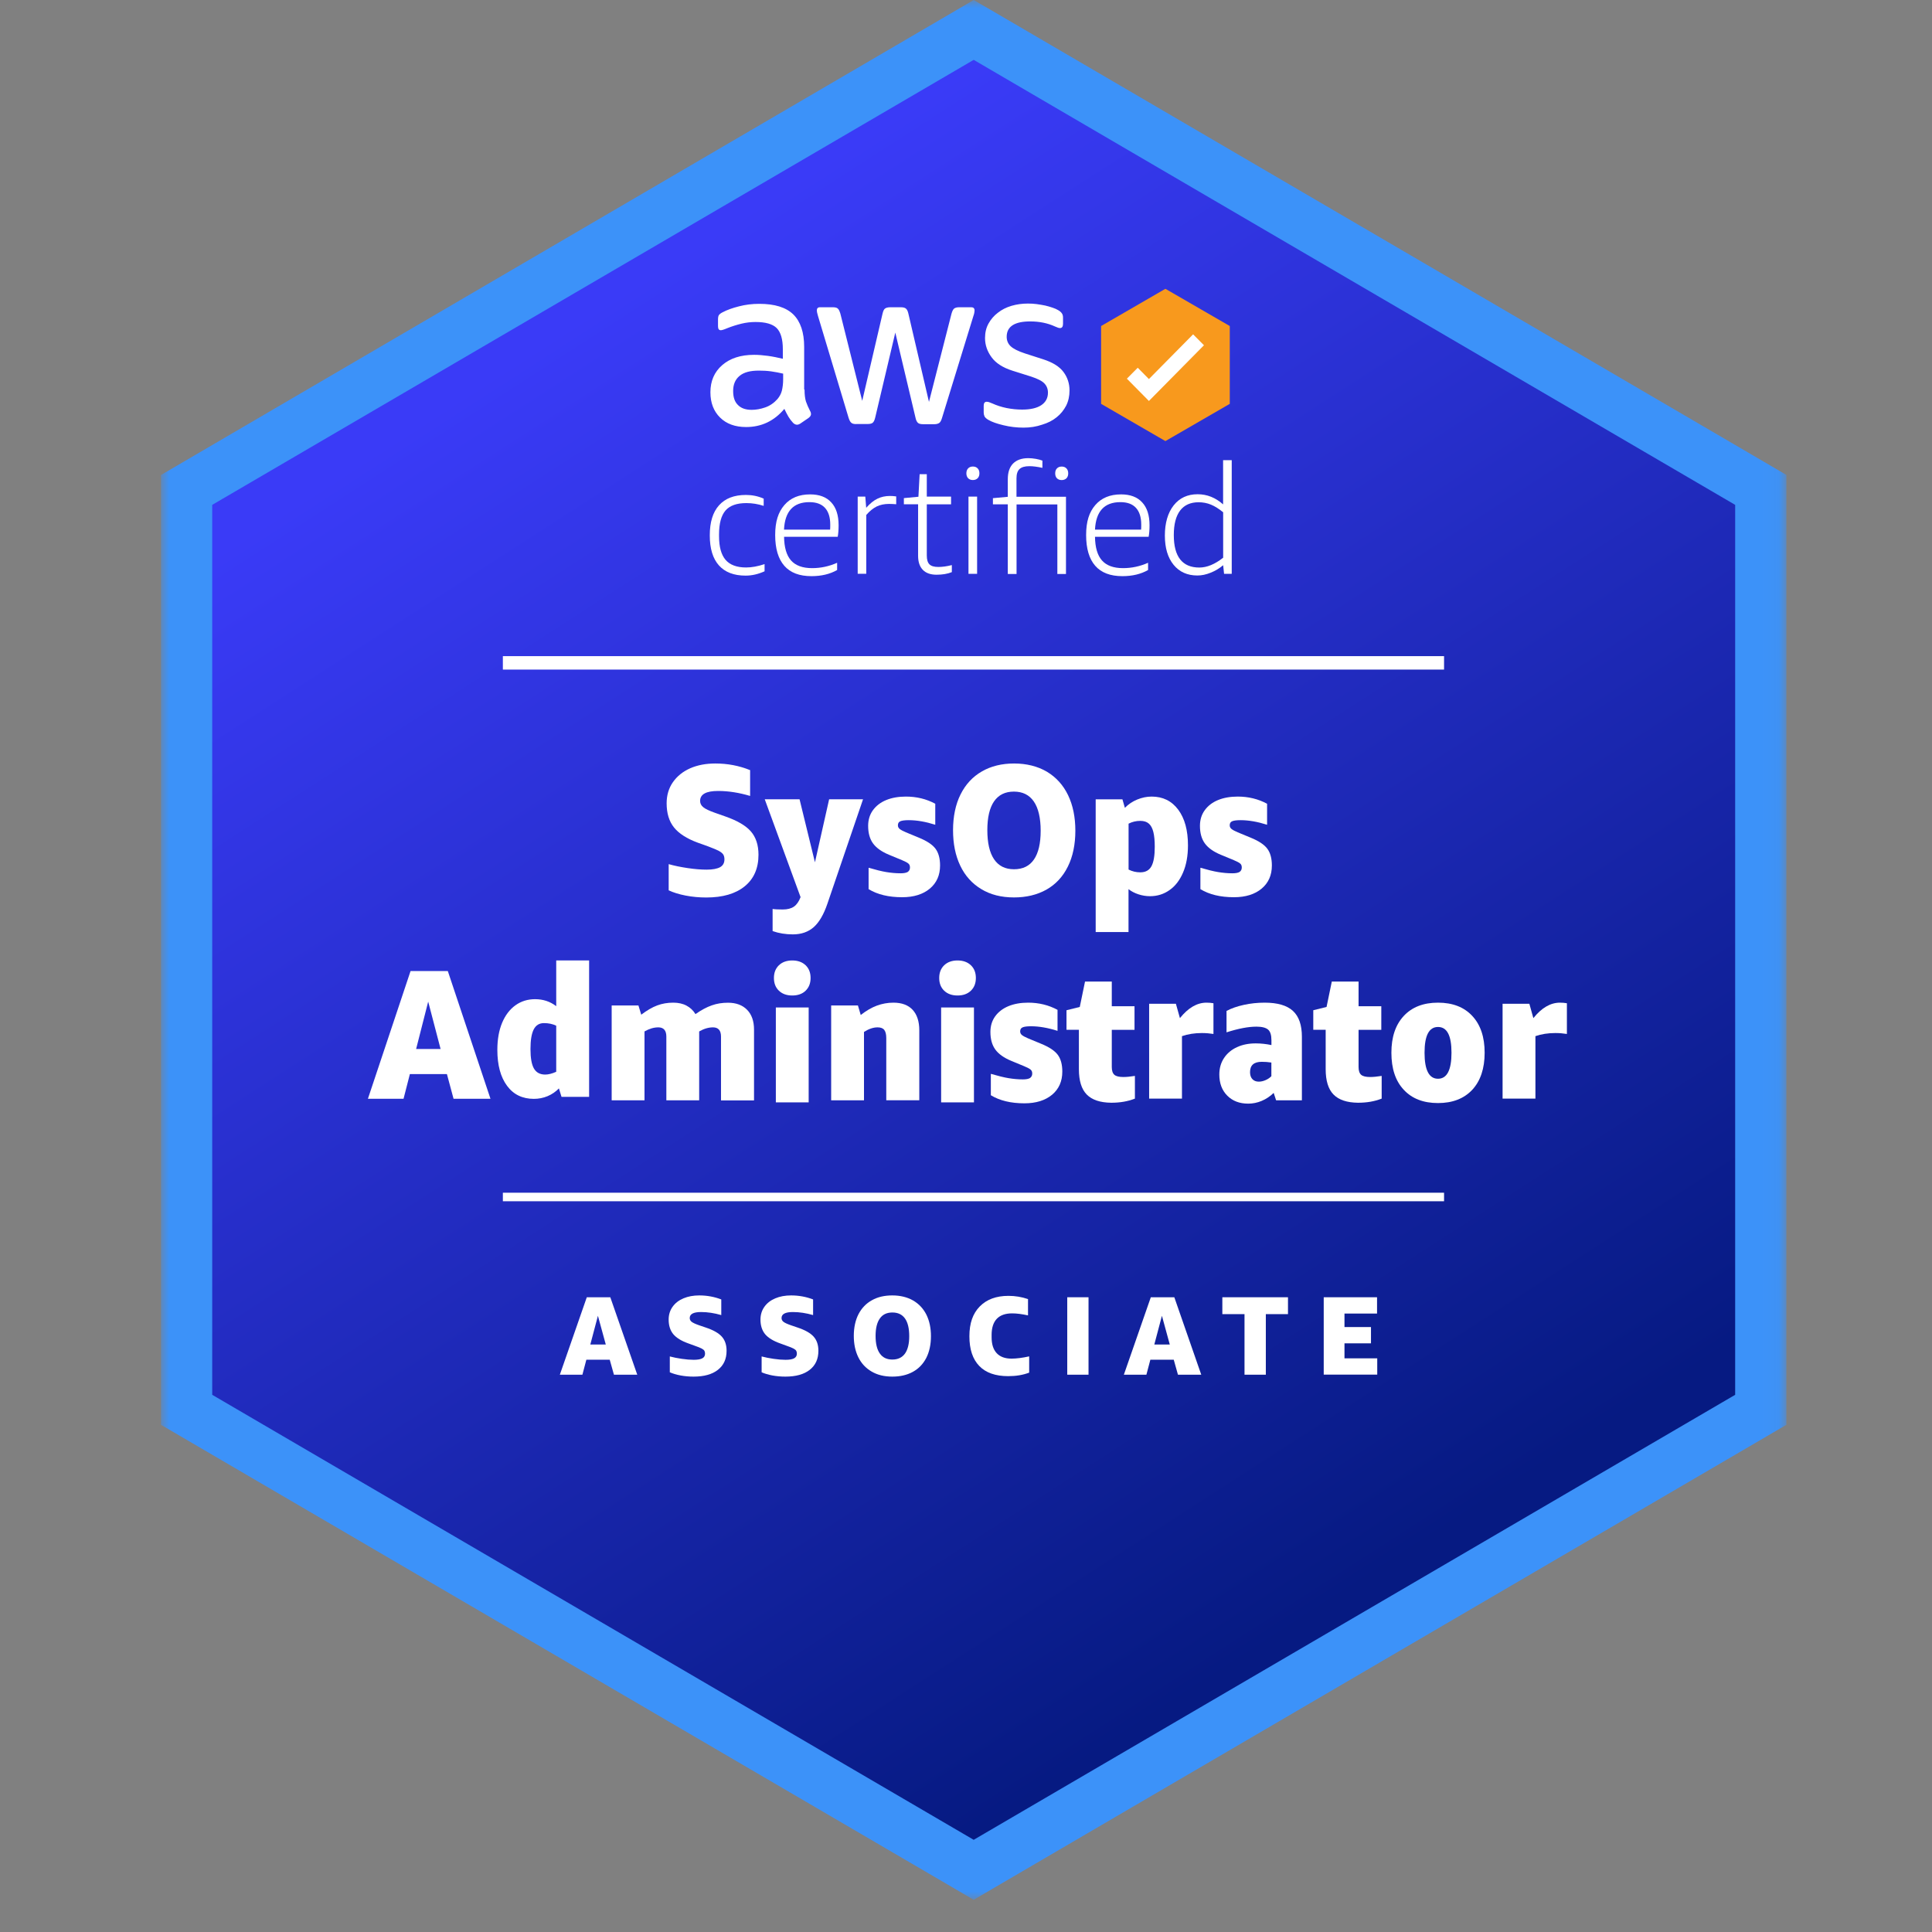 <?xml version="1.0" encoding="UTF-8"?> <svg xmlns="http://www.w3.org/2000/svg" width="120" height="120" viewBox="0 0 120 120" fill="none"><rect x="0" y="0" width="120" height="120" fill="#808080" stroke="none"/><mask id="mask0_2692_13756" style="mask-type:luminance" maskUnits="userSpaceOnUse" x="10" y="0" width="101" height="118"><path d="M110.956 0H10V118H110.956V0Z" fill="white"></path></mask><g mask="url(#mask0_2692_13756)"><path d="M108.953 87.328V30.67L60.478 2.344L12 30.67V87.328L60.478 115.654L108.953 87.328Z" fill="url(#paint0_linear_2692_13756)"></path><path d="M72.385 17.938L68.391 20.25V22.667V25.084L72.385 27.397L76.384 25.084V22.667V20.25L72.385 17.938Z" fill="#F8991D"></path><path d="M71.361 24.905L69.992 23.52L70.667 22.841L71.361 23.544L74.106 20.766L74.78 21.444L71.361 24.905Z" fill="white"></path><path d="M49.972 24.212C49.972 24.513 50.004 24.762 50.059 24.938C50.123 25.119 50.206 25.316 50.317 25.529C50.357 25.593 50.373 25.661 50.373 25.717C50.373 25.798 50.325 25.882 50.218 25.962L49.71 26.308C49.639 26.356 49.563 26.38 49.5 26.38C49.421 26.38 49.337 26.34 49.258 26.263C49.143 26.139 49.048 26.01 48.968 25.878C48.889 25.737 48.806 25.585 48.718 25.396C48.088 26.147 47.294 26.524 46.342 26.524C45.664 26.524 45.121 26.328 44.724 25.934C44.327 25.541 44.125 25.019 44.125 24.364C44.125 23.67 44.367 23.104 44.859 22.678C45.351 22.252 46.005 22.039 46.838 22.039C47.112 22.039 47.398 22.064 47.695 22.104C47.993 22.144 48.302 22.208 48.623 22.284V21.686C48.623 21.064 48.492 20.63 48.242 20.377C47.985 20.124 47.548 20 46.925 20C46.644 20 46.35 20.032 46.053 20.104C45.755 20.177 45.462 20.269 45.18 20.381C45.049 20.438 44.954 20.47 44.898 20.486C44.843 20.502 44.803 20.51 44.768 20.51C44.653 20.51 44.597 20.429 44.597 20.257V19.855C44.597 19.723 44.613 19.626 44.653 19.57C44.692 19.514 44.768 19.454 44.879 19.398C45.16 19.249 45.502 19.128 45.898 19.028C46.295 18.924 46.715 18.872 47.16 18.872C48.124 18.872 48.826 19.092 49.278 19.534C49.722 19.976 49.948 20.646 49.948 21.546V24.196H49.972V24.212ZM46.688 25.456C46.953 25.456 47.231 25.408 47.521 25.308C47.81 25.211 48.072 25.031 48.29 24.786C48.421 24.629 48.516 24.456 48.564 24.264C48.611 24.067 48.643 23.83 48.643 23.553V23.208C48.409 23.152 48.159 23.104 47.901 23.067C47.644 23.031 47.394 23.019 47.14 23.019C46.596 23.019 46.204 23.123 45.934 23.348C45.668 23.569 45.537 23.878 45.537 24.288C45.537 24.673 45.632 24.958 45.835 25.155C46.033 25.36 46.319 25.456 46.688 25.456ZM53.181 26.34C53.035 26.34 52.939 26.316 52.876 26.259C52.812 26.211 52.753 26.095 52.705 25.942L50.805 19.618C50.758 19.454 50.734 19.349 50.734 19.289C50.734 19.157 50.797 19.084 50.928 19.084H51.721C51.876 19.084 51.979 19.108 52.035 19.165C52.098 19.213 52.15 19.329 52.197 19.482L53.554 24.898L54.816 19.482C54.855 19.317 54.903 19.213 54.97 19.165C55.034 19.116 55.149 19.084 55.295 19.084H55.942C56.097 19.084 56.2 19.108 56.267 19.165C56.331 19.213 56.39 19.329 56.422 19.482L57.7 24.962L59.1 19.482C59.147 19.317 59.203 19.213 59.262 19.165C59.326 19.116 59.433 19.084 59.576 19.084H60.329C60.46 19.084 60.532 19.149 60.532 19.289C60.532 19.329 60.524 19.369 60.516 19.422C60.508 19.47 60.492 19.538 60.46 19.626L58.513 25.95C58.465 26.115 58.41 26.219 58.342 26.267C58.275 26.316 58.172 26.348 58.037 26.348H57.342C57.188 26.348 57.084 26.324 57.017 26.267C56.954 26.211 56.894 26.103 56.862 25.938L55.609 20.658L54.363 25.926C54.324 26.091 54.276 26.195 54.209 26.255C54.145 26.312 54.03 26.336 53.883 26.336H53.181V26.34ZM63.57 26.561C63.15 26.561 62.729 26.512 62.325 26.412C61.92 26.316 61.607 26.207 61.397 26.083C61.266 26.01 61.178 25.926 61.147 25.854C61.115 25.782 61.099 25.697 61.099 25.625V25.207C61.099 25.035 61.163 24.954 61.285 24.954C61.333 24.954 61.381 24.962 61.432 24.979C61.48 24.994 61.555 25.027 61.635 25.059C61.908 25.183 62.21 25.28 62.523 25.344C62.848 25.408 63.162 25.44 63.487 25.44C63.995 25.44 64.391 25.352 64.669 25.171C64.943 24.991 65.09 24.73 65.09 24.392C65.09 24.163 65.018 23.975 64.871 23.818C64.725 23.662 64.451 23.525 64.054 23.393L62.88 23.023C62.289 22.834 61.853 22.557 61.587 22.188C61.321 21.827 61.182 21.425 61.182 21C61.182 20.654 61.254 20.353 61.401 20.092C61.547 19.831 61.742 19.602 61.984 19.422C62.225 19.233 62.499 19.092 62.825 18.996C63.15 18.9 63.487 18.855 63.844 18.855C64.023 18.855 64.209 18.863 64.388 18.888C64.574 18.912 64.745 18.944 64.911 18.976C65.074 19.016 65.225 19.056 65.371 19.108C65.518 19.157 65.629 19.205 65.712 19.257C65.827 19.321 65.907 19.39 65.954 19.462C66.002 19.526 66.026 19.618 66.026 19.731V20.116C66.026 20.289 65.962 20.377 65.839 20.377C65.776 20.377 65.669 20.345 65.534 20.281C65.074 20.068 64.554 19.964 63.983 19.964C63.523 19.964 63.158 20.036 62.908 20.192C62.658 20.349 62.527 20.586 62.527 20.919C62.527 21.148 62.606 21.345 62.769 21.501C62.932 21.658 63.229 21.811 63.658 21.951L64.804 22.32C65.387 22.509 65.808 22.77 66.058 23.108C66.307 23.445 66.43 23.826 66.43 24.252C66.43 24.605 66.359 24.922 66.22 25.199C66.073 25.476 65.879 25.721 65.629 25.918C65.379 26.123 65.078 26.271 64.733 26.376C64.36 26.504 63.983 26.561 63.57 26.561Z" fill="white"></path><path d="M47.489 35.484C47.101 35.66 46.708 35.753 46.311 35.753C45.581 35.753 45.03 35.54 44.653 35.118C44.276 34.697 44.086 34.075 44.086 33.251C44.086 32.428 44.276 31.814 44.661 31.384C45.046 30.955 45.601 30.742 46.331 30.742C46.72 30.742 47.089 30.818 47.434 30.971V31.421C47.089 31.308 46.732 31.248 46.359 31.248C45.76 31.248 45.331 31.4 45.062 31.709C44.796 32.019 44.661 32.513 44.661 33.191V33.308C44.661 33.97 44.796 34.456 45.066 34.773C45.336 35.086 45.76 35.247 46.339 35.247C46.684 35.247 47.069 35.179 47.489 35.038V35.484Z" fill="white"></path><path d="M48.7 33.333C48.708 33.999 48.851 34.493 49.132 34.81C49.414 35.128 49.85 35.288 50.441 35.288C50.981 35.288 51.5 35.176 51.996 34.955V35.405C51.552 35.658 51.02 35.786 50.402 35.786C49.652 35.786 49.093 35.573 48.716 35.144C48.339 34.714 48.148 34.076 48.148 33.233C48.148 32.389 48.339 31.811 48.72 31.369C49.1 30.928 49.632 30.707 50.318 30.707C50.889 30.707 51.33 30.872 51.631 31.205C51.937 31.534 52.087 32.008 52.087 32.626C52.087 32.911 52.068 33.152 52.032 33.341H48.7V33.333ZM50.271 31.189C49.279 31.189 48.751 31.759 48.696 32.895H51.56C51.568 32.807 51.568 32.703 51.568 32.582C51.568 32.124 51.457 31.779 51.239 31.542C51.02 31.305 50.699 31.189 50.271 31.189Z" fill="white"></path><path d="M53.273 35.643V30.845H53.745L53.801 31.54C54.039 31.27 54.273 31.082 54.503 30.973C54.733 30.861 54.991 30.805 55.281 30.805C55.388 30.805 55.515 30.813 55.665 30.833V31.319C55.503 31.307 55.356 31.299 55.221 31.299C54.932 31.299 54.678 31.351 54.452 31.459C54.229 31.568 54.015 31.744 53.805 31.985V35.639H53.273V35.643Z" fill="white"></path><path d="M59.12 35.536C58.854 35.644 58.537 35.697 58.168 35.697C57.799 35.697 57.513 35.596 57.319 35.395C57.124 35.195 57.025 34.906 57.025 34.524V31.32H56.141V30.939L57.045 30.854L57.12 29.453H57.565V30.846H59.072V31.324H57.565V34.5C57.565 34.761 57.62 34.946 57.731 35.054C57.842 35.163 58.025 35.215 58.283 35.215C58.541 35.215 58.818 35.175 59.12 35.098V35.536Z" fill="white"></path><path d="M60.428 29.816C60.301 29.816 60.202 29.776 60.131 29.703C60.059 29.627 60.023 29.527 60.023 29.398C60.023 29.27 60.059 29.169 60.131 29.093C60.202 29.017 60.301 28.977 60.428 28.977C60.555 28.977 60.654 29.017 60.725 29.093C60.797 29.169 60.833 29.27 60.833 29.398C60.833 29.527 60.797 29.627 60.725 29.703C60.65 29.776 60.551 29.816 60.428 29.816ZM60.154 35.642V30.844H60.69V35.642H60.154Z" fill="white"></path><path d="M62.596 35.644V31.324H61.672V30.942L62.596 30.858V29.762C62.596 29.336 62.707 29.011 62.925 28.79C63.144 28.57 63.461 28.457 63.87 28.457C64.02 28.457 64.175 28.473 64.338 28.501C64.496 28.529 64.635 28.566 64.746 28.61V29.059C64.433 28.991 64.163 28.955 63.937 28.955C63.655 28.955 63.449 29.015 63.326 29.132C63.199 29.248 63.136 29.441 63.136 29.71V30.854H66.21V35.652H65.674V31.332H63.14V35.652H62.596V35.644ZM65.944 29.818C65.817 29.818 65.718 29.778 65.647 29.706C65.575 29.63 65.54 29.529 65.54 29.401C65.54 29.272 65.575 29.172 65.647 29.096C65.718 29.019 65.817 28.979 65.944 28.979C66.071 28.979 66.17 29.019 66.242 29.096C66.313 29.172 66.349 29.272 66.349 29.401C66.349 29.529 66.313 29.63 66.242 29.706C66.166 29.778 66.067 29.818 65.944 29.818Z" fill="white"></path><path d="M68.012 33.333C68.02 33.999 68.163 34.493 68.445 34.81C68.726 35.128 69.163 35.288 69.754 35.288C70.293 35.288 70.813 35.176 71.309 34.955V35.405C70.865 35.658 70.333 35.786 69.714 35.786C68.964 35.786 68.405 35.573 68.028 35.144C67.651 34.714 67.461 34.076 67.461 33.233C67.461 32.389 67.651 31.811 68.032 31.369C68.413 30.928 68.945 30.707 69.631 30.707C70.202 30.707 70.642 30.872 70.944 31.205C71.249 31.534 71.4 32.008 71.4 32.626C71.4 32.911 71.38 33.152 71.344 33.341H68.012V33.333ZM69.587 31.189C68.596 31.189 68.068 31.759 68.012 32.895H70.876C70.884 32.807 70.884 32.703 70.884 32.582C70.884 32.124 70.773 31.779 70.555 31.542C70.337 31.305 70.016 31.189 69.587 31.189Z" fill="white"></path><path d="M76.029 35.641L75.973 35.107C75.739 35.303 75.481 35.46 75.196 35.572C74.91 35.689 74.636 35.745 74.371 35.745C73.748 35.745 73.256 35.524 72.895 35.083C72.534 34.641 72.352 34.035 72.352 33.264C72.352 32.493 72.534 31.85 72.899 31.389C73.264 30.927 73.76 30.698 74.386 30.698C74.97 30.698 75.497 30.907 75.969 31.328V28.582H76.505V35.641H76.029ZM74.494 35.251C74.966 35.251 75.458 35.046 75.973 34.641V31.818C75.707 31.601 75.458 31.445 75.216 31.344C74.974 31.244 74.716 31.196 74.446 31.196C73.942 31.196 73.561 31.369 73.3 31.71C73.038 32.055 72.907 32.561 72.907 33.236C72.907 34.581 73.439 35.251 74.494 35.251Z" fill="white"></path><path d="M60.478 3.718L107.774 31.358V86.634L60.478 114.274L13.181 86.634V31.358L60.478 3.718ZM60.478 0L58.887 0.932L11.591 28.572L10 29.503V88.497L11.591 89.428L58.887 117.068L60.478 118L62.069 117.068L109.365 89.428L110.956 88.497V29.499L109.365 28.567L62.069 0.927L60.478 0Z" fill="#3C92F9"></path><path d="M89.693 40.754H31.234V41.589H89.693V40.754Z" fill="white"></path><path d="M89.693 74.082H31.234V74.612H89.693V74.082Z" fill="white"></path><path d="M43.35 52.344C42.664 52.092 42.168 51.774 41.862 51.393C41.557 51.011 41.406 50.51 41.406 49.895C41.406 49.393 41.537 48.952 41.799 48.578C42.061 48.205 42.418 47.92 42.87 47.719C43.322 47.522 43.842 47.422 44.429 47.422C45.191 47.422 45.909 47.558 46.591 47.835V49.437C45.905 49.233 45.242 49.128 44.603 49.128C43.858 49.128 43.485 49.333 43.485 49.747C43.485 49.899 43.548 50.028 43.679 50.136C43.81 50.245 44.048 50.357 44.397 50.481L45.048 50.71C45.794 50.971 46.325 51.28 46.639 51.642C46.952 52.003 47.111 52.489 47.111 53.091C47.111 53.93 46.825 54.585 46.258 55.047C45.69 55.512 44.893 55.745 43.866 55.745C43.425 55.745 42.997 55.705 42.584 55.625C42.172 55.544 41.819 55.436 41.533 55.3V53.673C41.886 53.774 42.279 53.854 42.711 53.918C43.144 53.983 43.536 54.015 43.889 54.015C44.266 54.015 44.544 53.962 44.727 53.862C44.909 53.758 44.996 53.597 44.996 53.376C44.996 53.256 44.972 53.155 44.925 53.079C44.877 53.003 44.786 52.927 44.655 52.854C44.52 52.782 44.298 52.69 43.989 52.573L43.35 52.344Z" fill="white"></path><path d="M48.619 56.49C48.908 56.49 49.138 56.43 49.309 56.314C49.48 56.197 49.618 56.001 49.725 55.723L47.5 49.645H49.662L50.618 53.559L51.499 49.645H53.605L51.391 56.133C51.165 56.795 50.884 57.281 50.547 57.582C50.205 57.884 49.773 58.036 49.245 58.036C48.797 58.036 48.377 57.968 47.988 57.831V56.458C48.147 56.482 48.357 56.49 48.619 56.49Z" fill="white"></path><path d="M56.52 53.881C56.52 53.773 56.488 53.692 56.421 53.636C56.358 53.58 56.223 53.508 56.02 53.423L55.215 53.09C54.759 52.901 54.43 52.664 54.227 52.388C54.025 52.111 53.922 51.745 53.922 51.295C53.922 50.922 54.021 50.597 54.219 50.324C54.418 50.051 54.691 49.838 55.044 49.693C55.394 49.549 55.802 49.477 56.266 49.477C56.933 49.477 57.54 49.625 58.091 49.922V51.227C57.496 51.038 56.949 50.942 56.441 50.942C56.195 50.942 56.02 50.966 55.921 51.01C55.818 51.054 55.77 51.139 55.77 51.263C55.77 51.356 55.81 51.432 55.885 51.492C55.961 51.552 56.092 51.621 56.27 51.697L57.075 52.03C57.575 52.235 57.92 52.464 58.107 52.717C58.293 52.97 58.389 53.315 58.389 53.757C58.389 54.359 58.178 54.837 57.754 55.194C57.329 55.547 56.758 55.728 56.032 55.728C55.191 55.728 54.497 55.559 53.95 55.226V53.897C54.39 54.026 54.759 54.118 55.052 54.166C55.346 54.214 55.639 54.242 55.937 54.242C56.139 54.242 56.286 54.214 56.381 54.158C56.472 54.094 56.52 54.006 56.52 53.881Z" fill="white"></path><path d="M62.98 55.741C62.19 55.741 61.512 55.569 60.941 55.219C60.37 54.874 59.933 54.384 59.64 53.762C59.342 53.135 59.195 52.405 59.195 51.565C59.195 50.726 59.35 49.959 59.663 49.341C59.973 48.719 60.413 48.245 60.984 47.916C61.552 47.587 62.222 47.422 62.988 47.422C63.753 47.422 64.455 47.594 65.031 47.936C65.602 48.281 66.038 48.763 66.34 49.389C66.641 50.016 66.792 50.75 66.792 51.598C66.792 52.445 66.637 53.204 66.324 53.83C66.014 54.456 65.57 54.93 64.999 55.255C64.416 55.581 63.745 55.741 62.98 55.741ZM62.98 53.991C63.531 53.991 63.944 53.79 64.221 53.384C64.499 52.979 64.638 52.385 64.638 51.598C64.638 50.811 64.495 50.192 64.213 49.783C63.932 49.373 63.519 49.168 62.976 49.168C62.432 49.168 62.024 49.369 61.742 49.775C61.464 50.18 61.325 50.775 61.325 51.561C61.325 52.348 61.464 52.959 61.742 53.368C62.024 53.786 62.436 53.991 62.98 53.991Z" fill="white"></path><path d="M68.055 57.9V49.649H69.717L69.868 50.175C70.086 49.954 70.34 49.782 70.633 49.661C70.927 49.541 71.224 49.477 71.53 49.477C72.224 49.477 72.775 49.746 73.18 50.288C73.584 50.83 73.787 51.568 73.787 52.508C73.787 53.158 73.684 53.721 73.481 54.194C73.279 54.672 72.997 55.038 72.64 55.286C72.283 55.539 71.879 55.664 71.43 55.664C71.184 55.664 70.942 55.624 70.709 55.547C70.475 55.471 70.268 55.363 70.094 55.226V57.892H68.055V57.9ZM70.824 50.986C70.57 50.986 70.328 51.042 70.098 51.159V54.01C70.328 54.126 70.57 54.182 70.824 54.182C71.149 54.182 71.379 54.058 71.518 53.805C71.657 53.552 71.724 53.15 71.724 52.592C71.724 52.219 71.696 51.914 71.637 51.677C71.577 51.44 71.486 51.267 71.355 51.155C71.228 51.042 71.05 50.986 70.824 50.986Z" fill="white"></path><path d="M77.129 53.881C77.129 53.773 77.098 53.692 77.03 53.636C76.967 53.58 76.832 53.508 76.63 53.423L75.825 53.09C75.368 52.901 75.039 52.664 74.837 52.388C74.634 52.111 74.531 51.745 74.531 51.295C74.531 50.922 74.63 50.597 74.829 50.324C75.027 50.051 75.301 49.838 75.654 49.693C76.003 49.549 76.412 49.477 76.876 49.477C77.542 49.477 78.149 49.625 78.701 49.922V51.227C78.105 51.038 77.558 50.942 77.05 50.942C76.804 50.942 76.63 50.966 76.531 51.01C76.427 51.054 76.38 51.139 76.38 51.263C76.38 51.356 76.419 51.432 76.495 51.492C76.57 51.552 76.701 51.621 76.879 51.697L77.684 52.03C78.185 52.235 78.53 52.464 78.716 52.717C78.903 52.97 78.998 53.315 78.998 53.757C78.998 54.359 78.788 54.837 78.363 55.194C77.939 55.547 77.367 55.728 76.641 55.728C75.8 55.728 75.106 55.559 74.559 55.226V53.897C74.999 54.026 75.368 54.118 75.662 54.166C75.955 54.214 76.249 54.242 76.546 54.242C76.748 54.242 76.895 54.214 76.991 54.158C77.082 54.094 77.129 54.006 77.129 53.881Z" fill="white"></path><path d="M28.171 68.246L27.759 66.713H25.458L25.065 68.246H22.852L25.501 60.312H27.814L30.464 68.246H28.171ZM25.846 65.155H27.366L26.596 62.212L25.846 65.155Z" fill="white"></path><path d="M33.16 68.252C32.45 68.252 31.894 67.984 31.494 67.442C31.093 66.9 30.891 66.157 30.891 65.209C30.891 64.559 30.99 64.001 31.188 63.527C31.387 63.053 31.664 62.692 32.017 62.439C32.37 62.186 32.779 62.061 33.235 62.061C33.735 62.061 34.171 62.206 34.548 62.495V59.656H36.591V68.128H34.877L34.715 67.602C34.52 67.807 34.286 67.967 34.013 68.084C33.743 68.196 33.457 68.252 33.16 68.252ZM33.866 66.743C34.06 66.743 34.29 66.686 34.548 66.57V63.708C34.322 63.599 34.072 63.547 33.786 63.547C33.501 63.547 33.287 63.675 33.152 63.936C33.017 64.197 32.949 64.603 32.949 65.161C32.949 65.719 33.021 66.113 33.16 66.361C33.306 66.618 33.54 66.743 33.866 66.743Z" fill="white"></path><path d="M44.783 68.344V64.385C44.783 64.004 44.617 63.811 44.284 63.811C44.01 63.811 43.724 63.895 43.427 64.064V68.344H41.388V64.385C41.388 64.004 41.221 63.811 40.888 63.811C40.614 63.811 40.329 63.895 40.031 64.064V68.344H37.992V62.45H39.654L39.829 63.024C40.178 62.759 40.507 62.566 40.817 62.45C41.126 62.334 41.459 62.277 41.816 62.277C42.133 62.277 42.411 62.338 42.641 62.462C42.871 62.583 43.058 62.759 43.197 62.988C43.558 62.735 43.895 62.554 44.208 62.446C44.518 62.334 44.855 62.281 45.216 62.281C45.724 62.281 46.12 62.43 46.406 62.723C46.691 63.016 46.834 63.426 46.834 63.952V68.348H44.783V68.344Z" fill="white"></path><path d="M49.209 61.832C48.86 61.832 48.586 61.732 48.38 61.535C48.173 61.339 48.07 61.074 48.07 60.744C48.07 60.415 48.173 60.154 48.38 59.953C48.586 59.757 48.864 59.656 49.209 59.656C49.554 59.656 49.831 59.757 50.038 59.953C50.244 60.15 50.347 60.415 50.347 60.744C50.347 61.074 50.244 61.334 50.038 61.535C49.836 61.732 49.558 61.832 49.209 61.832ZM48.189 68.469V62.575H50.228V68.469H48.189Z" fill="white"></path><path d="M55.048 68.344V64.474C55.048 64.245 55.005 64.076 54.925 63.972C54.842 63.863 54.703 63.811 54.509 63.811C54.239 63.811 53.958 63.907 53.664 64.096V68.344H51.625V62.45H53.287L53.462 63.044C53.803 62.775 54.136 62.583 54.461 62.462C54.786 62.342 55.132 62.277 55.493 62.277C56.012 62.277 56.413 62.426 56.687 62.723C56.96 63.02 57.099 63.446 57.099 63.992V68.34H55.048V68.344Z" fill="white"></path><path d="M59.474 61.832C59.125 61.832 58.852 61.732 58.645 61.535C58.439 61.339 58.336 61.074 58.336 60.744C58.336 60.415 58.439 60.154 58.645 59.953C58.852 59.757 59.129 59.656 59.474 59.656C59.819 59.656 60.097 59.757 60.303 59.953C60.51 60.15 60.613 60.415 60.613 60.744C60.613 61.074 60.51 61.334 60.303 61.535C60.097 61.732 59.824 61.832 59.474 61.832ZM58.455 68.469V62.575H60.494V68.469H58.455Z" fill="white"></path><path d="M64.114 66.682C64.114 66.573 64.082 66.493 64.015 66.437C63.951 66.38 63.816 66.308 63.614 66.224L62.809 65.891C62.353 65.702 62.023 65.465 61.821 65.188C61.619 64.911 61.516 64.546 61.516 64.096C61.516 63.723 61.615 63.398 61.813 63.124C62.011 62.852 62.285 62.639 62.638 62.494C62.987 62.35 63.396 62.277 63.86 62.277C64.526 62.277 65.133 62.426 65.685 62.723V64.028C65.09 63.839 64.542 63.743 64.035 63.743C63.789 63.743 63.614 63.767 63.515 63.811C63.412 63.855 63.364 63.94 63.364 64.064C63.364 64.156 63.404 64.233 63.479 64.293C63.555 64.353 63.685 64.421 63.864 64.498L64.669 64.831C65.169 65.036 65.514 65.265 65.701 65.518C65.887 65.771 65.982 66.116 65.982 66.558C65.982 67.16 65.772 67.638 65.348 67.995C64.923 68.348 64.352 68.529 63.626 68.529C62.785 68.529 62.091 68.36 61.543 68.027V66.698C61.984 66.826 62.353 66.919 62.646 66.967C62.94 67.015 63.233 67.043 63.531 67.043C63.733 67.043 63.88 67.015 63.975 66.959C64.066 66.891 64.114 66.803 64.114 66.682Z" fill="white"></path><path d="M70.483 68.24C70.054 68.409 69.566 68.493 69.019 68.493C68.333 68.485 67.825 68.316 67.5 67.983C67.174 67.65 67.012 67.128 67.012 66.409V63.96H66.242V62.748L67.067 62.543L67.393 60.965H69.055V62.499H70.467V63.964H69.055V66.277C69.055 66.506 69.11 66.666 69.217 66.759C69.324 66.851 69.511 66.895 69.773 66.895C69.975 66.895 70.213 66.871 70.491 66.827V68.24H70.483Z" fill="white"></path><path d="M75.37 64.221C75.139 64.184 74.898 64.164 74.652 64.164C74.195 64.164 73.783 64.229 73.414 64.357V68.236H71.375V62.346H73.037L73.287 63.237C73.803 62.595 74.35 62.277 74.937 62.277C75.088 62.277 75.235 62.289 75.37 62.313V64.221Z" fill="white"></path><path d="M79.261 68.34L79.11 67.882C78.891 68.095 78.646 68.26 78.372 68.376C78.098 68.493 77.812 68.549 77.527 68.549C76.992 68.549 76.559 68.385 76.23 68.055C75.901 67.726 75.734 67.288 75.734 66.738C75.734 66.348 75.833 66.007 76.027 65.714C76.222 65.421 76.492 65.196 76.833 65.04C77.174 64.883 77.559 64.807 77.995 64.807C78.32 64.807 78.646 64.843 78.971 64.911V64.614C78.971 64.293 78.903 64.072 78.765 63.952C78.626 63.831 78.384 63.767 78.039 63.767C77.531 63.767 76.912 63.887 76.182 64.12V62.791C76.48 62.631 76.837 62.506 77.257 62.414C77.678 62.322 78.106 62.277 78.551 62.277C79.348 62.277 79.931 62.446 80.304 62.787C80.677 63.129 80.863 63.663 80.863 64.397V68.344H79.261V68.34ZM78.186 67.183C78.325 67.183 78.463 67.151 78.61 67.087C78.757 67.023 78.876 66.939 78.967 66.843V65.996C78.765 65.963 78.566 65.951 78.368 65.951C77.884 65.951 77.642 66.164 77.642 66.594C77.642 66.778 77.69 66.923 77.789 67.028C77.888 67.132 78.019 67.183 78.186 67.183Z" fill="white"></path><path d="M85.81 68.24C85.382 68.409 84.894 68.493 84.347 68.493C83.661 68.485 83.153 68.316 82.828 67.983C82.502 67.65 82.34 67.128 82.34 66.409V63.96H81.57V62.748L82.395 62.543L82.721 60.965H84.383V62.499H85.795V63.964H84.383V66.277C84.383 66.506 84.438 66.666 84.545 66.759C84.652 66.851 84.839 66.895 85.1 66.895C85.303 66.895 85.541 66.871 85.818 66.827V68.24H85.81Z" fill="white"></path><path d="M89.317 68.513C88.413 68.513 87.704 68.24 87.192 67.69C86.676 67.14 86.422 66.373 86.422 65.389C86.422 64.405 86.68 63.651 87.192 63.1C87.707 62.55 88.413 62.277 89.317 62.277C90.222 62.277 90.932 62.55 91.444 63.1C91.959 63.651 92.214 64.413 92.214 65.389C92.214 66.365 91.955 67.14 91.444 67.69C90.932 68.236 90.222 68.513 89.317 68.513ZM89.317 67.003C89.873 67.003 90.155 66.465 90.155 65.389C90.155 64.313 89.877 63.787 89.317 63.787C88.758 63.787 88.481 64.321 88.481 65.389C88.481 66.465 88.762 67.003 89.317 67.003Z" fill="white"></path><path d="M97.323 64.221C97.093 64.184 96.851 64.164 96.605 64.164C96.149 64.164 95.736 64.229 95.368 64.357V68.236H93.328V62.346H94.991L95.24 63.237C95.756 62.595 96.304 62.277 96.89 62.277C97.041 62.277 97.188 62.289 97.323 62.313V64.221Z" fill="white"></path><path d="M38.133 85.385L37.871 84.453H36.42L36.174 85.385H34.773L36.447 80.575H37.907L39.581 85.385H38.133ZM36.666 83.509H37.626L37.138 81.727L36.666 83.509Z" fill="white"></path><path d="M42.761 83.444C42.328 83.292 42.015 83.099 41.821 82.87C41.63 82.637 41.531 82.337 41.531 81.963C41.531 81.658 41.614 81.392 41.777 81.164C41.94 80.935 42.166 80.763 42.452 80.642C42.737 80.521 43.066 80.461 43.435 80.461C43.915 80.461 44.371 80.546 44.8 80.71V81.682C44.367 81.557 43.947 81.493 43.546 81.493C43.074 81.493 42.84 81.617 42.84 81.866C42.84 81.959 42.88 82.039 42.963 82.103C43.047 82.167 43.197 82.236 43.415 82.312L43.828 82.453C44.3 82.609 44.633 82.798 44.832 83.019C45.03 83.24 45.129 83.533 45.129 83.898C45.129 84.408 44.951 84.801 44.59 85.083C44.233 85.364 43.729 85.504 43.078 85.504C42.801 85.504 42.531 85.48 42.269 85.432C42.007 85.383 41.785 85.315 41.603 85.235V84.251C41.825 84.312 42.075 84.359 42.348 84.4C42.622 84.44 42.868 84.46 43.094 84.46C43.332 84.46 43.507 84.428 43.622 84.368C43.737 84.308 43.792 84.207 43.792 84.075C43.792 84.002 43.776 83.943 43.749 83.894C43.717 83.846 43.661 83.802 43.578 83.758C43.495 83.713 43.352 83.657 43.158 83.589L42.761 83.444Z" fill="white"></path><path d="M48.464 83.444C48.032 83.292 47.718 83.099 47.524 82.87C47.334 82.637 47.234 82.337 47.234 81.963C47.234 81.658 47.318 81.392 47.48 81.164C47.643 80.935 47.869 80.763 48.155 80.642C48.44 80.521 48.77 80.461 49.138 80.461C49.618 80.461 50.075 80.546 50.503 80.71V81.682C50.071 81.557 49.65 81.493 49.249 81.493C48.777 81.493 48.543 81.617 48.543 81.866C48.543 81.959 48.583 82.039 48.666 82.103C48.75 82.167 48.9 82.236 49.119 82.312L49.531 82.453C50.003 82.609 50.336 82.798 50.535 83.019C50.733 83.24 50.832 83.533 50.832 83.898C50.832 84.408 50.654 84.801 50.293 85.083C49.936 85.364 49.432 85.504 48.781 85.504C48.504 85.504 48.234 85.48 47.972 85.432C47.71 85.383 47.488 85.315 47.306 85.235V84.251C47.528 84.312 47.778 84.359 48.051 84.4C48.325 84.44 48.571 84.46 48.797 84.46C49.035 84.46 49.21 84.428 49.325 84.368C49.44 84.304 49.495 84.207 49.495 84.075C49.495 84.002 49.48 83.943 49.452 83.894C49.42 83.846 49.364 83.802 49.281 83.758C49.198 83.713 49.055 83.657 48.861 83.589L48.464 83.444Z" fill="white"></path><path d="M55.423 85.504C54.923 85.504 54.495 85.4 54.134 85.187C53.773 84.978 53.499 84.681 53.313 84.304C53.126 83.926 53.031 83.48 53.031 82.97C53.031 82.46 53.13 81.999 53.325 81.621C53.523 81.244 53.801 80.955 54.158 80.759C54.515 80.557 54.939 80.461 55.423 80.461C55.907 80.461 56.351 80.566 56.712 80.774C57.073 80.983 57.347 81.276 57.538 81.653C57.728 82.035 57.823 82.481 57.823 82.995C57.823 83.509 57.724 83.97 57.53 84.348C57.331 84.729 57.054 85.014 56.693 85.211C56.332 85.408 55.907 85.504 55.423 85.504ZM55.423 84.444C55.772 84.444 56.03 84.32 56.209 84.075C56.383 83.83 56.474 83.469 56.474 82.991C56.474 82.513 56.387 82.14 56.209 81.891C56.03 81.642 55.768 81.521 55.427 81.521C55.086 81.521 54.824 81.642 54.65 81.891C54.475 82.135 54.384 82.497 54.384 82.974C54.384 83.452 54.471 83.822 54.65 84.071C54.824 84.32 55.082 84.444 55.423 84.444Z" fill="white"></path><path d="M63.92 85.258C63.543 85.403 63.111 85.475 62.619 85.475C61.833 85.475 61.234 85.267 60.826 84.845C60.417 84.423 60.211 83.809 60.211 82.998C60.211 82.187 60.425 81.584 60.854 81.147C61.282 80.709 61.877 80.488 62.639 80.488C63.059 80.488 63.464 80.556 63.852 80.689V81.701C63.468 81.617 63.138 81.576 62.865 81.576C62.444 81.576 62.127 81.689 61.913 81.913C61.699 82.138 61.591 82.472 61.591 82.909V83.062C61.591 83.492 61.694 83.821 61.905 84.046C62.111 84.271 62.42 84.387 62.825 84.387C63.135 84.387 63.503 84.339 63.924 84.247V85.258H63.92Z" fill="white"></path><path d="M66.289 85.385V80.575H67.61V85.385H66.289Z" fill="white"></path><path d="M73.165 85.385L72.903 84.453H71.451L71.205 85.385H69.805L71.479 80.575H72.939L74.612 85.385H73.165ZM71.697 83.509H72.657L72.169 81.727L71.697 83.509Z" fill="white"></path><path d="M77.299 85.385V81.623H75.922V80.575H79.999V81.623H78.623V85.385H77.299Z" fill="white"></path><path d="M82.219 85.385V80.575H85.531V81.587H83.508V82.426H85.154V83.437H83.508V84.369H85.543V85.38H82.219V85.385Z" fill="white"></path></g><defs><linearGradient id="paint0_linear_2692_13756" x1="30.767" y1="11.743" x2="88.333" y2="101.119" gradientUnits="userSpaceOnUse"><stop offset="0.09" stop-color="#3A3BF7"></stop><stop offset="0.96" stop-color="#061A82"></stop></linearGradient></defs></svg> 